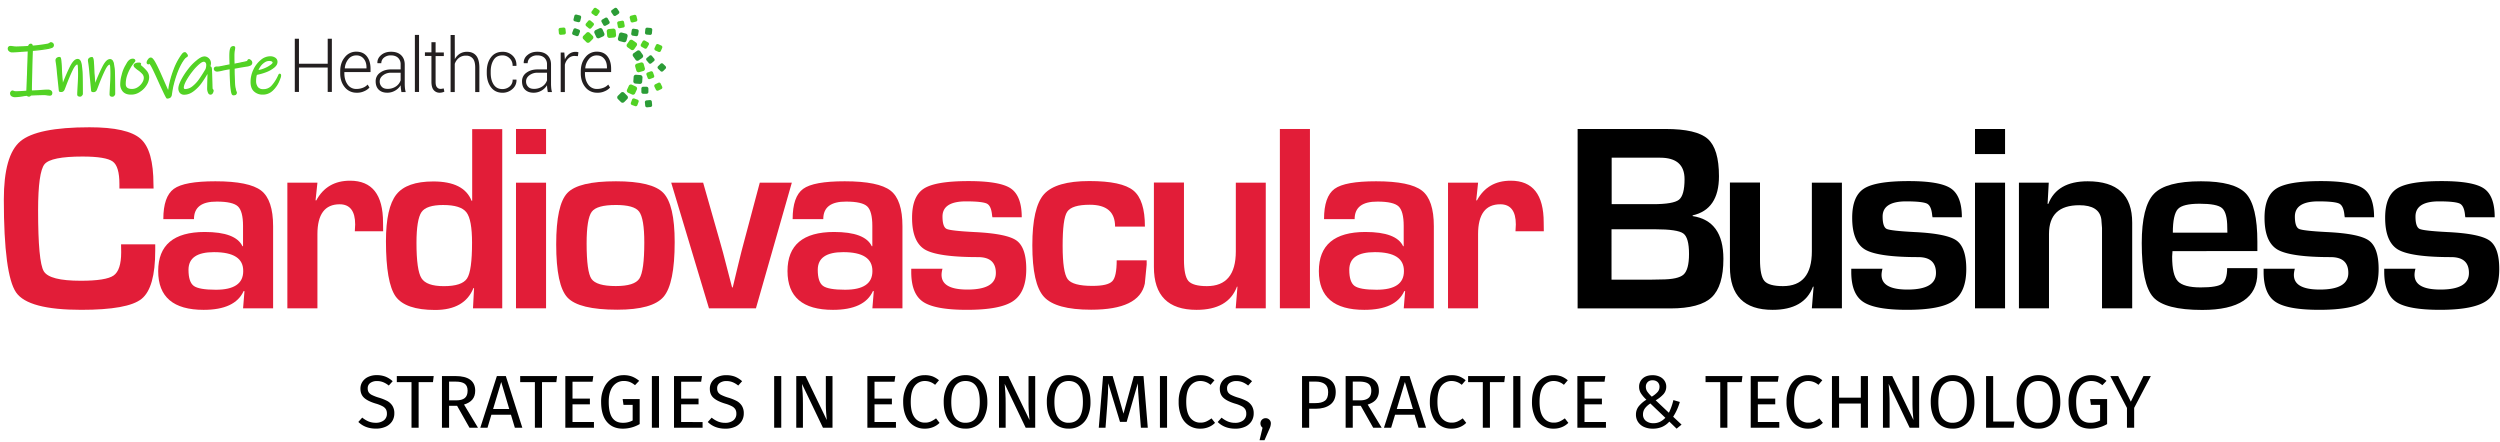 <svg id="Layer_1" data-name="Layer 1" xmlns="http://www.w3.org/2000/svg" xmlns:xlink="http://www.w3.org/1999/xlink" viewBox="0 0 3000 530"><defs><style>.cls-1{fill:none;}.cls-2,.cls-5{fill:#52d224;}.cls-3{fill:#231f20;}.cls-4{fill:#2b9c36;}.cls-4,.cls-5{fill-rule:evenodd;}.cls-6{clip-path:url(#clip-path);}.cls-7{fill:#e21d38;}</style><clipPath id="clip-path"><rect class="cls-1" x="4.6" y="152.82" width="2994.54" height="218.97"/></clipPath></defs><path class="cls-2" d="M63.76,54.46a2.34,2.34,0,0,0-.77-1.8,2.48,2.48,0,0,0-1.67-.77,7.46,7.46,0,0,0-1.54.77,7.68,7.68,0,0,1-2.43,1A185.59,185.59,0,0,1,38.63,56a3.59,3.59,0,0,0-.38-1.66c-.26-.52-.52-.77-.9-.77a2.63,2.63,0,0,0-2.69,2.69c-1.29,0-3.72.13-7.44.38s-6.28.26-7.56.26a17.78,17.78,0,0,1-4.36-.51c-.51,0-.9-.13-1.41-.13s-.9-.13-1.41-.13a2.14,2.14,0,0,0-1.54.64,2.43,2.43,0,0,0-.64,1.67A3.14,3.14,0,0,0,11.58,61a4.79,4.79,0,0,0,2.82,1c1,0,4.62-.26,10.77-.64-.26,0,2.69-.26,8.85-.64l-.9,29.35A23.65,23.65,0,0,1,33,92.92c0,1.15-.13,2.3-.13,3.71l-.51,13.21-4.1.25c-4.36.26-7.57.39-9.75.39a5,5,0,0,1-2.3-.51,4.56,4.56,0,0,0-1.42-.52,1.57,1.57,0,0,0-1.15.77A3,3,0,0,0,13,111.5a3.24,3.24,0,0,0,.77,2.57,6.68,6.68,0,0,0,4.49,1.28,80.31,80.31,0,0,0,10.38-.9l4.1-.38a.82.82,0,0,0,.64.77,3.88,3.88,0,0,0,1,.25,3.88,3.88,0,0,0,1-.25,3.67,3.67,0,0,0,1-.9c8.46-.38,14.1-.51,16.92-.51a15.81,15.81,0,0,1,3.08.38c1.67.13,2.56.26,2.95.26.9,0,1.54-.13,1.79-.51a3.09,3.09,0,0,0,.39-1.8,2.47,2.47,0,0,0-1.28-2.31,5.67,5.67,0,0,0-2.95-.77c-.51,0-3.08.13-7.44.39-5.25.38-9.48.51-12.69.64.13-5.9.26-14.87.64-27.18s.51-19.74.77-22.31c2.31-.12,5.38-.38,9.1-.89s6.93-.9,9.36-1.41a33.87,33.87,0,0,0,5-1.29,2,2,0,0,0,1.67-2.17Z"/><path class="cls-2" d="M18.38,116.63h0a7.4,7.4,0,0,1-5.13-1.54,4.36,4.36,0,0,1-1.16-3.33,3.09,3.09,0,0,1,.77-1.92,2.81,2.81,0,0,1,2.05-1.28,4.44,4.44,0,0,1,1.8.51,6.27,6.27,0,0,0,2.05.38c2.18,0,5.38-.12,9.62-.38l3.2-.26.51-12.3c0-1.42.13-2.57.13-3.72s.13-2.05.13-2.82l.9-28.21c-6,.39-7.57.52-7.69.52l-.13-.65v.65c-6.16.51-9.75.64-10.9.64h0a5.61,5.61,0,0,1-3.46-1.16,4.18,4.18,0,0,1-1.8-3.33,3.2,3.2,0,0,1,.9-2.44,3.09,3.09,0,0,1,2.31-.89h0a6.71,6.71,0,0,1,1.54.12l1.41.13a24.38,24.38,0,0,0,4.23.39c1.28,0,3.84-.13,7.43-.26,3.08-.13,5.26-.26,6.67-.38a4.18,4.18,0,0,1,.9-1.67,3.12,3.12,0,0,1,2.56-1A1.94,1.94,0,0,1,39,53.69c.12.25.25.64.38,1,3.59-.25,9.49-.9,17.69-2.31a6.39,6.39,0,0,0,2-.89c1.41-.9,1.8-1,2.06-.9a3.75,3.75,0,0,1,2.43,1,3.24,3.24,0,0,1,1.15,2.57,3.4,3.4,0,0,1-2.3,3.33,22.92,22.92,0,0,1-5.26,1.41c-2.44.51-5.64.9-9.36,1.41-3.33.39-6.15.64-8.33.77-.13,3.21-.39,10.39-.64,21.28-.26,11.41-.51,20.26-.51,26.16,3.07-.13,6.92-.26,11.66-.65s6.92-.38,7.57-.38a6.37,6.37,0,0,1,3.46.9,3.45,3.45,0,0,1,1.79,3.07,4.51,4.51,0,0,1-.64,2.44,3,3,0,0,1-2.56.9,27.56,27.56,0,0,1-3.08-.26,16.17,16.17,0,0,0-3.08-.38c-2.82,0-8.2.12-16.28.51A3.09,3.09,0,0,1,34.66,116h0a3.47,3.47,0,0,1-1.54-.38,1.94,1.94,0,0,1-.77-.64l-3.33.38A61.81,61.81,0,0,1,18.38,116.63Zm-3.59-6a1.66,1.66,0,0,0-.26.38,1.52,1.52,0,0,0-.39.77c0,.9.13,1.54.52,1.8a6,6,0,0,0,3.84,1h0a80.68,80.68,0,0,0,10.26-.9l5-.51.13.9a2,2,0,0,0,.64.25h0a1.36,1.36,0,0,0,.51-.12,1.58,1.58,0,0,0,.64-.64l.26-.39h.51c8.46-.38,14-.51,16.92-.51a15.89,15.89,0,0,1,3.21.38,21.83,21.83,0,0,0,2.82.26c.77,0,.9-.13.9-.13a3.27,3.27,0,0,0,.12-1.15,1.6,1.6,0,0,0-.76-1.41,5.25,5.25,0,0,0-2.44-.64h0c-.51,0-2.95.12-7.44.38-5.25.39-9.48.51-12.82.64h-1v-1c.13-5.9.25-15,.64-27.18s.51-19.75.77-22.31v-.9h.9c2.3-.13,5.38-.38,9.1-.77a86.8,86.8,0,0,0,9.23-1.41,21.43,21.43,0,0,0,4.87-1.28,1.41,1.41,0,0,0,1-1.54h0a1.15,1.15,0,0,0-.52-1,3.17,3.17,0,0,0-.89-.52c-.13.13-.52.26-1.16.65a7.67,7.67,0,0,1-2.69,1.15Q43.57,57,38.37,57.15h-1v-1A3.68,3.68,0,0,0,37.09,55a.4.4,0,0,1-.13-.26,1.16,1.16,0,0,0-1,.51,2.27,2.27,0,0,0-.51,1.29l-.13.89h-.9c-1.28,0-3.72.13-7.44.39S20.68,58,19.4,58a18.31,18.31,0,0,1-4.49-.51L13.5,57.4c-.38,0-.77-.12-1.28-.12s-.64.12-.77.25-.25.51-.25,1a1.85,1.85,0,0,0,.89,1.66A3.8,3.8,0,0,0,14.4,61h0c1,0,4.62-.25,10.64-.64v.13h.13v0c1.15-.26,3.59-.38,8.85-.77l1.15-.13-1,30.51A25.61,25.61,0,0,1,34,92.92c0,1.15-.13,2.3-.13,3.71l-.64,14.11-5,.25c-4.36.26-7.57.39-9.88.39a9.92,9.92,0,0,1-2.69-.52A3.5,3.5,0,0,0,14.79,110.61Z"/><path class="cls-2" d="M98.89,112.4c0-10.51,0-18.46-.26-23.84a69.52,69.52,0,0,0-1.28-12c-.64-3.21-1.93-4.75-3.85-4.75-2.69,0-5.38,2.82-8.2,8.34S79.4,92.66,76.19,101c-.25.51-.38,1-.64,1.54a3,3,0,0,1-.51,1.15c0-1.66-.26-5.38-.77-11.53l-.38-4.75c-.26-6.41-.52-11-.77-14s-.64-4.36-1.28-4.36a4,4,0,0,0-2.7.9A2.51,2.51,0,0,0,68,72.15a17.45,17.45,0,0,0,.26,2q1,5.76,1.53,13.46l1.29,13,.64,7.3a1.28,1.28,0,0,0,.38,1,4,4,0,0,0,1.41.13,3.25,3.25,0,0,0,1.8-.51,3,3,0,0,0,1.15-1.41l1.41-3.59c3.08-8.21,5.9-14.88,8.33-20S90.81,76,92.86,76c.77,0,1.28,1.16,1.54,3.34s.25,5.12.25,8.71-.25,8.21-.51,13.72c-.38,5.13-.51,9-.51,11.41a1.34,1.34,0,0,0,.64,1.15,2.7,2.7,0,0,0,1.54.39,3.24,3.24,0,0,0,2.18-.77,1.56,1.56,0,0,0,.9-1.54Z"/><path class="cls-2" d="M95.81,116h0a4.76,4.76,0,0,1-2-.51,2.27,2.27,0,0,1-1.16-1.92c0-2.44.26-6.29.52-11.41.38-5.52.51-10.13.51-13.72s-.13-6.41-.26-8.59-.64-2.44-.64-2.44c-.77,0-2.69.9-5.64,7-2.43,5-5.26,11.67-8.33,19.88l-1.41,3.58a4.9,4.9,0,0,1-1.67,1.93,4,4,0,0,1-2.31.64h0a6.16,6.16,0,0,1-1.92-.26c-.9-.38-.9-1.54-1-1.92L68.37,88q-.57-7.68-1.54-13.46a20.49,20.49,0,0,1-.25-2.18,3.81,3.81,0,0,1,1.54-3.07,5.7,5.7,0,0,1,3.33-1c1.54,0,2,2,2.31,5.26.25,3,.51,7.56.77,14l.38,4.74c.26,2.82.39,5.13.51,6.93C78.5,91.51,81.32,85,84,79.71c3.08-6,6-9,9.11-9h0c2.43,0,4,1.92,4.74,5.51a73,73,0,0,1,1.28,12.31c.13,5.38.26,13.46.26,23.84A3,3,0,0,1,98.12,115C97.86,115.61,97,116,95.81,116ZM93,75.22h0c2.05,0,2.43,3.08,2.43,4.23a85.47,85.47,0,0,1,.26,8.72c0,3.59-.26,8.34-.51,13.85-.39,5.13-.52,9-.52,11.28,0,.13,0,.13.13.26a2.12,2.12,0,0,0,1,.25h0a2.28,2.28,0,0,0,1.54-.51,1.18,1.18,0,0,0,.51-1h0c0-10.38,0-18.46-.26-23.84a66.89,66.89,0,0,0-1.28-11.92c-.51-2.57-1.54-4-2.82-4h0c-2.18,0-4.74,2.69-7.31,7.82a223.79,223.79,0,0,0-9.1,20.9,10.36,10.36,0,0,0-.51,1.41c-.13.51-.39.9-.51,1.41l-1.8,3.59-.13-4c0-1.66-.25-5.51-.77-11.41L73,87.53q-.39-9.61-.77-13.84a13.63,13.63,0,0,0-.64-3.34,3.13,3.13,0,0,0-1.8.64A1.62,1.62,0,0,0,69,72.4c0,.39.13,1,.26,1.93.64,3.84,1.15,8.46,1.54,13.59l2,20.25v.26h.77a2,2,0,0,0,1.15-.39,1.69,1.69,0,0,0,.77-.89l1.29-3.59c3.07-8.21,5.89-15,8.33-20C88.12,77.92,90.55,75.22,93,75.22Z"/><path class="cls-2" d="M137.73,112.4c0-10.51,0-18.46-.26-23.84a68.55,68.55,0,0,0-1.28-12c-.64-3.21-1.92-4.75-3.84-4.75-2.7,0-5.39,2.82-8.21,8.34S118.24,92.66,115,101c-.26.51-.39,1-.64,1.54a3.19,3.19,0,0,1-.51,1.15c0-1.66-.26-5.38-.77-11.53l-.39-4.75c-.25-6.41-.51-11-.77-14s-.64-4.36-1.28-4.36A4,4,0,0,0,108,70a2.52,2.52,0,0,0-1.16,2.18,17.45,17.45,0,0,0,.26,2q1,5.76,1.54,13.46l1.28,13,.64,7.3a1.27,1.27,0,0,0,.39,1,3.92,3.92,0,0,0,1.41.13,3.22,3.22,0,0,0,1.79-.51,3.06,3.06,0,0,0,1.16-1.41l1.41-3.59c3.07-8.21,5.89-14.88,8.33-20S129.65,76,131.7,76c.77,0,1.29,1.16,1.54,3.34A83.85,83.85,0,0,1,133.5,88c0,3.59-.26,8.21-.51,13.72-.39,5.13-.52,9-.52,11.41a1.33,1.33,0,0,0,.65,1.15,2.67,2.67,0,0,0,1.53.39,3.24,3.24,0,0,0,2.18-.77,1.5,1.5,0,0,0,.9-1.54Z"/><path class="cls-2" d="M134.65,116.12h0a5,5,0,0,1-2.05-.51,2.61,2.61,0,0,1-1.15-1.93c0-2.43.25-6.28.51-11.41.39-5.38.51-10,.51-13.71,0-3.46-.12-6.29-.25-8.59-.26-2-.64-2.44-.64-2.44-.77,0-2.7.9-5.64,7-2.44,5-5.26,11.67-8.34,19.87L116.19,108a4.79,4.79,0,0,1-1.66,1.93,4,4,0,0,1-2.31.64h0a6.11,6.11,0,0,1-1.92-.26,2.11,2.11,0,0,1-1-1.92l-2-20.26q-.59-7.69-1.54-13.46a19,19,0,0,1-.26-2.18A3.68,3.68,0,0,1,107,69.45a5.73,5.73,0,0,1,3.34-1h0c1.53,0,2,2,2.3,5.26.26,2.94.52,7.43.77,14l.39,4.74c.25,2.82.38,5.13.51,6.93a201.43,201.43,0,0,1,8.59-19.49c3.08-6,6-9,9.1-9h0c2.44,0,4,1.93,4.74,5.52A71.66,71.66,0,0,1,138,88.68c.12,5.39.25,13.47.25,23.85h0a3,3,0,0,1-1.28,2.56C136.7,115.74,135.68,116.12,134.65,116.12Zm-2.82-40.77h0c2,0,2.44,3.08,2.44,4.23a85.47,85.47,0,0,1,.26,8.72c0,3.72-.26,8.33-.52,13.85-.38,5.12-.51,9-.51,11.28,0,.13,0,.13.13.25a1.93,1.93,0,0,0,1,.26h0a2.26,2.26,0,0,0,1.54-.51,1.16,1.16,0,0,0,.51-1c0-10.38,0-18.46-.25-23.84a68,68,0,0,0-1.28-11.93c-.52-2.56-1.54-4-2.82-4h0c-2.18,0-4.75,2.69-7.31,7.82a220,220,0,0,0-9.1,20.9,9.32,9.32,0,0,0-.52,1.41,11.75,11.75,0,0,1-.51,1.28l-1.79,3.59-.13-4c0-1.53-.26-5.38-.77-11.41l-.39-4.74q-.37-9.61-.77-13.84a13.09,13.09,0,0,0-.64-3.34,3.07,3.07,0,0,0-1.79.64,1.62,1.62,0,0,0-.77,1.41,7.43,7.43,0,0,0,.26,1.93c.64,3.84,1.15,8.46,1.53,13.59l2.06,20.25v.26h.77a2.06,2.06,0,0,0,1.15-.39,1.73,1.73,0,0,0,.77-.89l1.28-3.59c3.08-8.21,5.9-15,8.33-20C127,77.92,129.27,75.35,131.83,75.35Z"/><path class="cls-2" d="M178,93.3a11.06,11.06,0,0,0-2.44-7.18,38.11,38.11,0,0,0-6-6,9.75,9.75,0,0,1-1.79-1.8,2.16,2.16,0,0,1,.26-.64.84.84,0,0,0,.25-.64c0-.26-.13-.39-.38-.51a4.38,4.38,0,0,0-1.54-.13,9.88,9.88,0,0,0-3.59.64c-1,.38-1.54,1-1.54,1.79,0,.52.39,1,1,1.8a24.37,24.37,0,0,0,3.46,2.82,32.15,32.15,0,0,1,5.64,5,7.75,7.75,0,0,1,2.05,5.51,12,12,0,0,1-2.05,6.15,19.35,19.35,0,0,1-5.51,5.65,13.14,13.14,0,0,1-7.44,2.3c-5.77,0-8.59-2.43-8.59-7.05a33,33,0,0,1,1.41-9.74,42.44,42.44,0,0,1,4-9.1,40.68,40.68,0,0,1,5-7.31,3.91,3.91,0,0,1,.77-1,1.63,1.63,0,0,0,.51-.89,1.32,1.32,0,0,0-.64-1,2.73,2.73,0,0,0-1.54-.38,6.16,6.16,0,0,0-3.46,1.15,11.55,11.55,0,0,0-2.95,3.46c-.9,1.54-1.41,2.44-1.54,2.69a43.6,43.6,0,0,0-4.49,11.41,47.31,47.31,0,0,0-1.54,10.64,11.81,11.81,0,0,0,2.83,8.21c1.92,2.18,4.87,3.33,8.84,3.33a18.8,18.8,0,0,0,10.9-3.2,24,24,0,0,0,7.43-7.82q2.7-4.62,2.7-8.08Z"/><path class="cls-2" d="M157.09,113.56h0c-4.36,0-7.56-1.29-9.74-3.72a13.36,13.36,0,0,1-3.08-9A42.31,42.31,0,0,1,145.94,90a40.94,40.94,0,0,1,4.61-11.67c.13-.13.64-1.15,1.54-2.69a12.28,12.28,0,0,1,3.2-3.85,6.85,6.85,0,0,1,4-1.41h0a3.79,3.79,0,0,1,2,.51,2.06,2.06,0,0,1,.51,3.34,12.14,12.14,0,0,0-.77,1,39.78,39.78,0,0,0-4.87,7.18,46.81,46.81,0,0,0-3.84,8.85,31.26,31.26,0,0,0-1.41,9.49c0,2.56.76,6,7.56,6h0a12.62,12.62,0,0,0,6.92-2.18,17.5,17.5,0,0,0,5.26-5.38,11,11,0,0,0,1.92-5.64,7.05,7.05,0,0,0-1.79-4.75,31,31,0,0,0-5.52-4.74,36.22,36.22,0,0,1-3.59-2.95,4,4,0,0,1-1.41-2.56c0-.77.39-1.93,2.18-2.7a9.65,9.65,0,0,1,4-.76h0a4.61,4.61,0,0,1,1.92.25,1.51,1.51,0,0,1,1,1.41,2.31,2.31,0,0,1-.52,1.16c.26.25.64.51,1.28,1.15a46.42,46.42,0,0,1,6.16,6.15A12.11,12.11,0,0,1,179,93h0a18.32,18.32,0,0,1-2.69,8.59,24.66,24.66,0,0,1-7.69,8.21A18.57,18.57,0,0,1,157.09,113.56Zm2.18-41a4.77,4.77,0,0,0-2.82,1,11.27,11.27,0,0,0-2.69,3.2c-.9,1.54-1.29,2.31-1.41,2.57A42.55,42.55,0,0,0,148,90.48a44.81,44.81,0,0,0-1.54,10.38,11.53,11.53,0,0,0,2.56,7.57c1.67,1.92,4.49,2.95,8.08,2.95h0a17.59,17.59,0,0,0,10.25-3.08,22.07,22.07,0,0,0,7.06-7.56,15.31,15.31,0,0,0,2.43-7.57,10.33,10.33,0,0,0-2.18-6.54,43,43,0,0,0-5.89-5.89c-1.93-1.54-2.18-2-2.18-2.57a3.27,3.27,0,0,1,.25-.9h-.51a8.35,8.35,0,0,0-3.21.65c-.38.12-.89.51-.89.76h0s0,.26.77,1a35.06,35.06,0,0,0,3.33,2.69,33.71,33.71,0,0,1,5.77,5.13,9.2,9.2,0,0,1,2.31,6.15,13.53,13.53,0,0,1-2.18,6.67,21.45,21.45,0,0,1-5.77,6,13.1,13.1,0,0,1-8.08,2.43c-8,0-9.61-4.48-9.61-8.07a36.36,36.36,0,0,1,1.41-10.13,51.31,51.31,0,0,1,9-16.67,12.14,12.14,0,0,1,.77-1c.13-.13.13-.26.26-.39a.13.13,0,0,1-.13-.13c-.13.13-.39.13-.77.13Z"/><path class="cls-2" d="M224.27,66.76a5.48,5.48,0,0,0-1-1.79c-.64-.9-1.15-1.41-1.41-1.41a2.73,2.73,0,0,0-1.79.64,10,10,0,0,0-1.8,2A65.26,65.26,0,0,0,209,83.68a114.66,114.66,0,0,0-5.9,21,45.38,45.38,0,0,0-.89,7.56l-2.06-4.74c-5-11.41-8.07-18.46-9.35-21.15-3.47-7.69-6-12.44-7.44-14.23a7.12,7.12,0,0,1-.51-.77l-.77-.77a1.9,1.9,0,0,0-1.28-.39c-.9,0-1.67.64-2.57,1.93A5.74,5.74,0,0,0,177,75.22a2.36,2.36,0,0,0,.26.9,1.09,1.09,0,0,0,.77.39.7.7,0,0,0,.51-.39.69.69,0,0,1,.64-.38c.77,0,1.79,1.41,3.46,4.36s3.46,6.79,5.77,11.92l3.85,8.46c1.92,4.23,3.71,8.08,5.51,11.67s2.69,5.38,3.08,5.38a5.57,5.57,0,0,0,3.33-.77,3.31,3.31,0,0,0,1.15-2.18l.52-3.08c.38-2.69.76-4.48.89-5.38a119.62,119.62,0,0,1,6.41-21.41c2.69-6.54,5.64-11.67,8.72-15.13a4.49,4.49,0,0,1,1.54-1.15,1.71,1.71,0,0,0,.9-1.67Z"/><path class="cls-2" d="M200.68,118.3c-.77,0-1,.13-4-6-1.66-3.59-3.59-7.56-5.51-11.79L187.34,92c-2.3-5-4.23-9.1-5.76-11.92a30.55,30.55,0,0,0-2.31-3.59,1.42,1.42,0,0,1-1.28.76,1.94,1.94,0,0,1-1.54-.76,2,2,0,0,1-.52-1.54,6.48,6.48,0,0,1,1.54-3.59c1-1.54,2.18-2.31,3.34-2.31h0a2.93,2.93,0,0,1,1.92.64,7.66,7.66,0,0,1,1,1,5.25,5.25,0,0,0,.65.77c1.41,1.79,4,6.53,7.56,14.35,1.28,2.7,4.23,9.62,9.36,21.16l.51,1c.13-1,.39-2.3.51-3.59a116.91,116.91,0,0,1,6-21.15,75.85,75.85,0,0,1,9.36-17.69,11.69,11.69,0,0,1,1.92-2.18,3.71,3.71,0,0,1,2.44-.77c.77,0,1.28.51,2.3,1.79s1.16,1.93,1.16,2.44c0,.9-.77,1.54-1.67,2s-1.15.9-1.28.9c-3.08,3.46-5.9,8.46-8.59,14.87a128.16,128.16,0,0,0-6.41,21.15c-.13.9-.51,2.7-.9,5.39l-.51,3.08a4.71,4.71,0,0,1-1.54,2.82A5.93,5.93,0,0,1,200.68,118.3ZM179,74.45c1,0,2.18.77,4.36,4.88,1.54,2.82,3.46,6.92,5.9,12l3.84,8.46c1.93,4.23,3.72,8.07,5.39,11.66,1.54,3.21,2.18,4.49,2.56,4.88a5.29,5.29,0,0,0,1.8-.26l-3.59-8.21c-5-11.53-8.08-18.46-9.23-21-3.46-7.56-5.9-12.31-7.31-14-.13-.26-.39-.39-.51-.77a1.52,1.52,0,0,0-.64-.64,1.86,1.86,0,0,0-.77-.13h0c-.52,0-1,.51-1.67,1.41A5.7,5.7,0,0,0,178,75.1,1,1,0,0,1,179,74.45Zm42.69-9.87a1.17,1.17,0,0,0-.9.39c-.38.38-.89,1-1.66,1.79A69.68,69.68,0,0,0,210,83.94a122.24,122.24,0,0,0-5.9,20.77,43.38,43.38,0,0,0-.9,7.31v3.59a3,3,0,0,0,.9-1.67l.38-3.08c.39-2.69.77-4.48.9-5.38a121,121,0,0,1,6.41-21.54,52.88,52.88,0,0,1,9-15.38,10.07,10.07,0,0,1,1.67-1.28,3.37,3.37,0,0,0,.64-.52,5.47,5.47,0,0,0-.77-1.15A2.69,2.69,0,0,0,221.7,64.58Zm-.13,0Z"/><path class="cls-2" d="M253.88,106.25c0-1-.13-2.57-.13-4.36s-.13-3.72-.13-5.77-.12-4.36-.25-7.31-.13-4.87-.26-5.89c-.13-1.67-.51-2.44-1.15-2.44l-1.54.38A10,10,0,0,0,252,75.61a7.36,7.36,0,0,0-1-3.72,9.74,9.74,0,0,0-2.56-2.56,5.6,5.6,0,0,0-3-.9,7.71,7.71,0,0,0-3.46.9,29.27,29.27,0,0,0-5.26,3.59,73.28,73.28,0,0,0-10.13,10.51,80,80,0,0,0-8.33,12.69c-2.18,4.1-3.2,7.44-3.2,9.87a6.74,6.74,0,0,0,1.53,4.62,5.81,5.81,0,0,0,4.49,1.79A17.37,17.37,0,0,0,232.34,108a47.09,47.09,0,0,0,8.85-9.48c2.31-3.34,4.87-7.31,7.56-11.8a3.46,3.46,0,0,1,1,2.95l-.13,3.46c-.26,7.18-.26,11.54-.26,13a11.12,11.12,0,0,0,.77,4.36c.52,1.28,1.28,1.92,2.31,1.92.64,0,1.15-.51,1.8-1.41a4.38,4.38,0,0,0,.89-2.43,2.56,2.56,0,0,0-.64-1.16,2.52,2.52,0,0,1-.64-1.15Zm-31.67,1.66c-1.66,0-2.56-.89-2.56-2.69,0-2.18,1-5.13,2.95-8.84A76.72,76.72,0,0,1,230,85.1,59.55,59.55,0,0,1,238.62,76c2.31-2,4.24-3.07,5.77-3.07a3.46,3.46,0,0,1,3,1.41,5,5,0,0,1,1.16,3.33,17.11,17.11,0,0,1-1,5.77c-2.82,4.87-5.51,9-7.82,12.18a39.82,39.82,0,0,1-8.08,8.59,14.76,14.76,0,0,1-9.36,3.71Z"/><path class="cls-2" d="M221.06,113.68h0a6.68,6.68,0,0,1-5.26-2.18,8.26,8.26,0,0,1-1.79-5.38c0-2.56,1.15-5.9,3.33-10.26A86.55,86.55,0,0,1,225.68,83,58.8,58.8,0,0,1,235.93,72.4a25.47,25.47,0,0,1,5.52-3.71,10,10,0,0,1,4-1h0a7.08,7.08,0,0,1,3.46,1,8.81,8.81,0,0,1,3,2.82,8.17,8.17,0,0,1,1.28,4.23,10.31,10.31,0,0,1-.77,3.84c1.16.13,1.67,1.28,1.93,3.34,0,1,.12,2.94.25,5.89l.39,13c0,1.8.12,3.21.12,4.36,0,.26.26.38.39.77a2.65,2.65,0,0,1,.9,1.79,6.69,6.69,0,0,1-1,3.08,3.09,3.09,0,0,1-2.69,1.8h0c-1,0-2.44-.39-3.21-2.57a11.2,11.2,0,0,1-.89-4.74c0-1.41.12-5.77.25-13l.13-3.46a1.88,1.88,0,0,0-.13-.9c-2.31,4-4.61,7.44-6.66,10.39a45.87,45.87,0,0,1-9.11,9.61C229.14,112.15,225.16,113.68,221.06,113.68Zm24.36-44a6.38,6.38,0,0,0-3.08.9,35.53,35.53,0,0,0-5.13,3.46,59.61,59.61,0,0,0-9.87,10.38,90.55,90.55,0,0,0-8.2,12.44c-2,4-3.08,7.18-3.08,9.36a5.73,5.73,0,0,0,1.28,4,4.48,4.48,0,0,0,3.72,1.41h0a16.3,16.3,0,0,0,10.64-4.23,48.85,48.85,0,0,0,8.72-9.23c2.31-3.33,4.87-7.31,7.56-11.79l.64-1,.9.77a4.72,4.72,0,0,1,1.41,3.72l-.13,3.46c-.12,7-.25,11.41-.25,13a9.41,9.41,0,0,0,.77,4c.51,1.28,1.15,1.28,1.41,1.28h0c.12,0,.51-.25.89-.89a3.68,3.68,0,0,0,.77-1.93s0-.12-.38-.38a5.3,5.3,0,0,1-1-1.8v-.12c0-1-.13-2.57-.13-4.36l-.38-13.08c-.13-3-.13-4.87-.26-5.77a3,3,0,0,0-.25-1.41l-3,.9c-.13.38-.26.9-.39,1.28-2.94,5-5.64,9.1-7.94,12.44a44.29,44.29,0,0,1-8.21,8.71,15.79,15.79,0,0,1-10,3.85h0a3.25,3.25,0,0,1-3.46-3.72q0-3.47,3.08-9.23a92.07,92.07,0,0,1,7.56-11.41,62.17,62.17,0,0,1,8.72-9.23C240.93,73.17,243,72,244.78,72h0a5,5,0,0,1,3.84,1.79,6.18,6.18,0,0,1,1.29,4,15.69,15.69,0,0,1-.39,3.46l.39-.51A9.36,9.36,0,0,0,251.32,76a5.09,5.09,0,0,0-.9-3.07,7.36,7.36,0,0,0-2.31-2.18A4.73,4.73,0,0,0,245.42,69.71Zm-23.21,37.18h0a14.3,14.3,0,0,0,8.72-3.33,40.18,40.18,0,0,0,7.82-8.34c2.31-3.33,5-7.43,7.82-12.18a13.69,13.69,0,0,0,.9-5.25,4,4,0,0,0-.9-2.69,2.71,2.71,0,0,0-2.18-1c-.89.13-2.43.51-5.12,2.82a58.21,58.21,0,0,0-8.47,9A81,81,0,0,0,223.37,97c-1.92,3.59-2.82,6.28-2.82,8.33.25,1.15.77,1.54,1.66,1.54Z"/><path class="cls-2" d="M302,75a3.74,3.74,0,0,0-1-2.31,2.83,2.83,0,0,0-2.05-1.15c-.39,0-.64.38-1,1s-.77,1.16-1.15,1.28c-7.95,1.8-13.33,2.82-16,3.34l-.12-2.44c-.13-2.69-.13-5.26-.13-7.43a35.08,35.08,0,0,1,.51-6.93c.26-1.79.51-2.82.51-3.07a2,2,0,0,0-.25-1,1.67,1.67,0,0,0-1-.26,2.77,2.77,0,0,0-2.69,1.8,13.48,13.48,0,0,0-.9,3.46,53.51,53.51,0,0,0-.25,5.38c0,1.41,0,3.59.12,6.29.13,2,.13,3.71.13,5-1.41.25-4.1.77-8.2,1.53a30.4,30.4,0,0,1-3.34.65,19.7,19.7,0,0,1-4,.51,6.72,6.72,0,0,0-2.69.38,1.54,1.54,0,0,0-.77,1.54,1.74,1.74,0,0,0,.9,1.67,3.9,3.9,0,0,0,2.05.64c.64,0,2.43-.39,5.64-1,3.59-.77,6.92-1.41,10.38-1.92,0,3.08,0,6.15.13,9.49s.26,6.15.38,8.59a67,67,0,0,0,.77,7.56,21.72,21.72,0,0,0,1,4.62,2,2,0,0,0,.64,1,1.08,1.08,0,0,0,.9.26,3.43,3.43,0,0,0,2.05-.77,2,2,0,0,0,1.15-1.67,30.85,30.85,0,0,0-1-3.2,32.72,32.72,0,0,1-1.28-8c-.13-2.57-.26-5.51-.39-9s-.13-6.66-.13-9.74l5.9-1c.64-.13,3.72-.65,9.23-1.54a12.74,12.74,0,0,0,4.74-1.28A2.72,2.72,0,0,0,302,75Z"/><path class="cls-2" d="M280.29,114.45a2.74,2.74,0,0,1-1.54-.51,3.9,3.9,0,0,1-.9-1.41,19.54,19.54,0,0,1-1-4.87,64.71,64.71,0,0,1-.77-7.57c-.13-2.43-.26-5.38-.39-8.58-.12-2.83-.12-5.65-.12-8.34-2.95.51-6,1-9.11,1.8a40.69,40.69,0,0,1-5.89,1h0a4.58,4.58,0,0,1-2.57-.77,3.14,3.14,0,0,1-1.41-2.56A2.54,2.54,0,0,1,258,80.22a6.7,6.7,0,0,1,3.08-.38h0a16.88,16.88,0,0,0,3.72-.51,28.52,28.52,0,0,0,3.2-.64c3.34-.65,5.77-1.16,7.44-1.42,0-1-.13-2.43-.13-4-.13-2.69-.13-4.87-.13-6.28a53.65,53.65,0,0,1,.26-5.51,15.59,15.59,0,0,1,.9-3.72,3.74,3.74,0,0,1,3.59-2.44h0a2.41,2.41,0,0,1,1.79.52,2.13,2.13,0,0,1,.51,1.66,16.45,16.45,0,0,1-.51,3.34,46.83,46.83,0,0,0-.38,6.79c0,2.18,0,4.74.12,7.44v1.28c2.95-.52,7.82-1.54,14.75-3.08.13,0,.25-.26.51-.64.51-1.15,1.15-1.67,1.92-1.67a4.26,4.26,0,0,1,2.82,1.41,4.11,4.11,0,0,1,1.29,2.95h0a3.68,3.68,0,0,1-1.8,3.21A15,15,0,0,1,295.8,80c-5.51.89-8.59,1.41-9.23,1.54l-5,.89c0,2.82,0,5.77.13,8.85.13,3.33.26,6.41.39,9a39,39,0,0,0,1.15,7.69c.64,1.93.9,3,1,3.21v.26a3.31,3.31,0,0,1-1.53,2.56A11.59,11.59,0,0,1,280.29,114.45ZM277.6,80.61v1.15c0,3.08,0,6.16.13,9.49s.25,6.15.38,8.46a61.83,61.83,0,0,0,.77,7.44,28.91,28.91,0,0,0,.9,4.35,1,1,0,0,0,.38.65h.26a3.07,3.07,0,0,0,1.54-.65c.25-.12.64-.38.64-.76s-.39-1.41-.9-2.95a35.29,35.29,0,0,1-1.28-8.21c-.13-2.56-.26-5.64-.39-9s-.12-6.67-.12-9.87v-.9l6.66-1.15c.64-.13,3.72-.65,9.23-1.54,2.69-.39,3.85-.77,4.36-1.16a1.61,1.61,0,0,0,.77-1.41,2.25,2.25,0,0,0-.77-1.54,3.66,3.66,0,0,0-1.15-.76c0,.12-.13.25-.26.51a2.89,2.89,0,0,1-1.92,1.79c-8.08,1.8-13.34,3-16,3.34l-1.15.12-.13-3.59c-.13-2.69-.13-5.25-.13-7.43a34.71,34.71,0,0,1,.52-7,18.62,18.62,0,0,0,.38-2.95v-.26h-.38a1.83,1.83,0,0,0-1.8,1.16,11.92,11.92,0,0,0-.77,3.2,52.23,52.23,0,0,0-.26,5.26c0,1.54,0,3.59.13,6.28.13,2,.13,3.72.13,5v.9l-.9.13q-2.12.38-8.07,1.53a23.65,23.65,0,0,1-3.34.64,20.17,20.17,0,0,1-4.1.52h0a5,5,0,0,0-2.18.25s-.25.13-.25.64a1,1,0,0,0,.51.9,3.13,3.13,0,0,0,1.41.52h0c.26,0,1.28-.13,5.38-.9q5.38-1.16,10.39-1.93Z"/><path class="cls-2" d="M335.93,89.33c-.26,0-.51.38-.77,1s-.51,1.16-.64,1.41a50.47,50.47,0,0,1-7.18,11.16c-2.82,3.33-6.67,4.87-11.28,4.87A9.16,9.16,0,0,1,309,105c-1.67-1.93-2.44-4.62-2.44-8.08a29.7,29.7,0,0,1,1.15-8.08,52.28,52.28,0,0,0,11.67-3.2,38.77,38.77,0,0,0,9.23-5.13c2.31-1.92,3.59-4,3.59-6.15a4.67,4.67,0,0,0-2.31-4.23,9.69,9.69,0,0,0-5.64-1.54,16.39,16.39,0,0,0-10.77,4.36A33.72,33.72,0,0,0,305,84.07a32.06,32.06,0,0,0-3.2,13.85c0,5,1.28,8.58,3.84,11a13.36,13.36,0,0,0,9.62,3.59,16.44,16.44,0,0,0,11.79-4.62,31.14,31.14,0,0,0,7.18-10.12c1.54-3.59,2.44-6,2.44-7.05s-.39-1.41-.77-1.41ZM328,75.22c0,.9-1,2.18-3.08,3.72a35.43,35.43,0,0,1-7.69,4.1,29,29,0,0,1-8.72,2.31,16.84,16.84,0,0,1,2.7-5.51,23.33,23.33,0,0,1,5.25-5.39A10.6,10.6,0,0,1,323,72.28a7.65,7.65,0,0,1,3.46.76A2.05,2.05,0,0,1,328,75.22Z"/><path class="cls-2" d="M315.16,113.56h0a14.89,14.89,0,0,1-10.38-3.85c-2.82-2.56-4.23-6.54-4.11-11.79A33.53,33.53,0,0,1,304,83.68a32.08,32.08,0,0,1,8.71-11.53,17.38,17.38,0,0,1,11.41-4.62h0a10.5,10.5,0,0,1,6.16,1.67A5.81,5.81,0,0,1,333,74.33c0,2.43-1.28,4.74-4,6.92a34.63,34.63,0,0,1-9.49,5.38,67.16,67.16,0,0,1-11.28,3.21,28.25,28.25,0,0,0-.9,7.18,11.66,11.66,0,0,0,2.18,7.43A7.73,7.73,0,0,0,315.8,107h0a13,13,0,0,0,10.39-4.62,45.6,45.6,0,0,0,7.05-10.89c.13-.26.38-.77.64-1.41s.77-1.67,1.79-1.67c.52,0,1.67.25,1.67,2.31,0,.77-.26,2.43-2.44,7.43a33.47,33.47,0,0,1-7.43,10.51A16.92,16.92,0,0,1,315.16,113.56Zm9-44.11c-3.46,0-6.79,1.41-10.12,4.11a30.9,30.9,0,0,0-8.21,10.89,31.93,31.93,0,0,0-3.2,13.47c0,4.61,1.15,8.07,3.46,10.25a12.6,12.6,0,0,0,8.84,3.33h0a15,15,0,0,0,11-4.35,31,31,0,0,0,6.92-9.75,24.35,24.35,0,0,0,1.54-4,42.36,42.36,0,0,1-6.79,10.13,15.29,15.29,0,0,1-11.93,5.25h0a10,10,0,0,1-7.82-3.2c-1.79-2-2.69-5-2.69-8.72a32.19,32.19,0,0,1,1.15-8.33l.13-.64.64-.13a48.36,48.36,0,0,0,11.41-3.21,32.77,32.77,0,0,0,9-5c2-1.79,3.2-3.59,3.2-5.25a4.11,4.11,0,0,0-1.79-3.47,7.27,7.27,0,0,0-4.75-1.41ZM307.21,86.51l.39-1.41a17.85,17.85,0,0,1,2.95-5.9,21,21,0,0,1,5.51-5.64,11.82,11.82,0,0,1,7.18-2.44h0a7.89,7.89,0,0,1,4,.9,3.48,3.48,0,0,1,2.05,3.2c0,1.29-1.15,2.82-3.46,4.49a37.87,37.87,0,0,1-7.95,4.23,36.41,36.41,0,0,1-9,2.44Zm15.9-13.34a9.46,9.46,0,0,0-5.9,2,17.32,17.32,0,0,0-5,5.13,18.65,18.65,0,0,0-2,3.72,29.8,29.8,0,0,0,6.8-2,33.7,33.7,0,0,0,7.43-4c2.57-1.79,2.69-2.69,2.69-2.82h0a1.64,1.64,0,0,0-.89-1.41,7.87,7.87,0,0,0-3.08-.64Z"/><path class="cls-3" d="M398.23,110.35h-5V81H358.75v29.36h-5V46.51h5v30h34.49v-30h5Z"/><path class="cls-3" d="M428,111.25a17.69,17.69,0,0,1-14.23-6.54c-3.59-4.36-5.52-9.87-5.52-16.67V85.61c0-6.8,1.8-12.44,5.52-16.92A17,17,0,0,1,427.46,62c5.52,0,9.75,1.79,12.7,5.51s4.48,8.72,4.48,14.87v4.11H413.23v1.41q0,8.07,3.85,13.46a12.46,12.46,0,0,0,10.77,5.38,20.79,20.79,0,0,0,7.56-1.41,15.21,15.21,0,0,0,5.77-3.85l2.18,3.59a17.64,17.64,0,0,1-6.28,4.36A19.45,19.45,0,0,1,428,111.25Zm-.39-44.74a11.73,11.73,0,0,0-9.48,4.35,19.33,19.33,0,0,0-4.36,11l.13.26h25.89V81c0-4.23-1-7.69-3.2-10.38A10.75,10.75,0,0,0,427.59,66.51Z"/><path class="cls-3" d="M481.69,110.35c-.25-1.67-.51-3.08-.64-4.36a33.32,33.32,0,0,1-.25-3.72,18.36,18.36,0,0,1-6.54,6.41,18.57,18.57,0,0,1-9.62,2.57c-4.36,0-7.82-1.28-10.25-3.72s-3.59-5.77-3.59-10a12.26,12.26,0,0,1,5.25-10.26c3.59-2.69,8.08-4,13.72-4h11V77.4a10.45,10.45,0,0,0-3.08-8c-2.05-1.92-4.87-2.94-8.59-2.94a12.48,12.48,0,0,0-8.33,2.69,8.56,8.56,0,0,0-3.21,6.66H453l-.13-.25c-.13-3.59,1.28-6.67,4.36-9.36s7.05-4.1,12.05-4.1,9,1.28,11.92,4,4.49,6.54,4.49,11.41v23.33c0,1.67.13,3.34.25,4.88a31.88,31.88,0,0,0,.9,4.74h-5.13ZM465,106.63a17.24,17.24,0,0,0,10-2.82,14.31,14.31,0,0,0,5.77-7.43V87.27H469.64a15.54,15.54,0,0,0-10,3.08c-2.69,2.05-4,4.49-4,7.31a8.92,8.92,0,0,0,2.56,6.54C459.77,105.86,462.08,106.63,465,106.63Z"/><path class="cls-3" d="M502.85,110.35h-5V41.89h5Z"/><path class="cls-3" d="M522.72,50.74V62.92h9.87v4.36h-9.87V98.17c0,3.08.51,5.26,1.66,6.54a5.14,5.14,0,0,0,4.24,1.92,8.3,8.3,0,0,0,1.79-.13c.51-.12,1.28-.25,2.05-.38l.77,3.85a10.65,10.65,0,0,1-2.44.89,11.42,11.42,0,0,1-2.94.39,9,9,0,0,1-7.44-3.21q-2.68-3.08-2.69-10V67.15H509.9V62.79h7.82V50.61h5Z"/><path class="cls-3" d="M545.79,71a17.52,17.52,0,0,1,6-6.54,16.16,16.16,0,0,1,8.72-2.3c4.74,0,8.33,1.54,10.89,4.61s3.85,7.95,3.85,14.49v29.23h-5V81.12c0-5.13-1-8.85-2.95-11a10.15,10.15,0,0,0-8-3.34,13.27,13.27,0,0,0-8.59,2.69,15.38,15.38,0,0,0-5,7.18v33.85h-5V42h5Z"/><path class="cls-3" d="M603,106.89a13.32,13.32,0,0,0,8.46-3,10.24,10.24,0,0,0,3.72-8.33h4.49l.13.25a13.68,13.68,0,0,1-4.88,11,17.33,17.33,0,0,1-11.79,4.49c-6,0-10.64-2.18-14-6.67s-5-10.13-5-17v-1.8c0-6.92,1.66-12.56,5-17s7.94-6.66,14-6.66a16.66,16.66,0,0,1,12,4.61c3.21,3.08,4.74,7,4.62,12l-.13.26h-4.49a11.77,11.77,0,0,0-3.59-9.1,11.89,11.89,0,0,0-8.72-3.46c-4.74,0-8.2,1.79-10.51,5.51s-3.46,8.2-3.46,13.72v1.79q0,8.46,3.46,13.85C594.77,105.09,598.23,106.89,603,106.89Z"/><path class="cls-3" d="M657.33,110.35c-.26-1.67-.51-3.08-.64-4.36a33.24,33.24,0,0,1-.26-3.72,18.79,18.79,0,0,1-16.15,9c-4.36,0-7.82-1.28-10.26-3.72s-3.59-5.77-3.59-10a12.27,12.27,0,0,1,5.26-10.26c3.59-2.69,8.08-4,13.72-4h11V77.4a10.42,10.42,0,0,0-3.08-8c-2.05-1.92-4.87-2.94-8.58-2.94a12.49,12.49,0,0,0-8.34,2.69,8.55,8.55,0,0,0-3.2,6.66h-4.62l-.13-.25a11.46,11.46,0,0,1,4.36-9.36c3.08-2.69,7-4.1,12-4.1s9,1.28,11.93,4,4.48,6.54,4.48,11.41v23.33c0,1.67.13,3.34.26,4.88a30.64,30.64,0,0,0,.9,4.74h-5.13Zm-16.67-3.72a17.22,17.22,0,0,0,10-2.82,14.26,14.26,0,0,0,5.77-7.43V87.27H645.28a15.52,15.52,0,0,0-10,3.08c-2.69,2.05-4,4.49-4,7.31a8.89,8.89,0,0,0,2.57,6.54C635.41,105.86,637.71,106.63,640.66,106.63Z"/><path class="cls-3" d="M693.48,67.4l-3.59-.25A10.33,10.33,0,0,0,682.2,70a15.07,15.07,0,0,0-4.36,7.69v32.82h-5V63h4.36l.64,7.95v.52a15.9,15.9,0,0,1,5.26-6.8,12.34,12.34,0,0,1,7.82-2.43,9,9,0,0,1,1.79.12c.52.13,1,.26,1.41.39Z"/><path class="cls-3" d="M716.69,111.25a17.68,17.68,0,0,1-14.23-6.54c-3.59-4.36-5.52-9.87-5.52-16.67V85.61c0-6.8,1.8-12.44,5.52-16.92A17,17,0,0,1,716.17,62c5.52,0,9.75,1.79,12.7,5.51s4.48,8.72,4.48,14.87v4.11H701.94v1.41q0,8.07,3.85,13.46a12.46,12.46,0,0,0,10.77,5.38,20.83,20.83,0,0,0,7.56-1.41,15.21,15.21,0,0,0,5.77-3.85l2.18,3.59a17.64,17.64,0,0,1-6.28,4.36A19.45,19.45,0,0,1,716.69,111.25Zm-.52-44.74a11.73,11.73,0,0,0-9.48,4.35,19.33,19.33,0,0,0-4.36,11l.13.26h25.89V81c0-4.23-1-7.69-3.2-10.38S720.15,66.51,716.17,66.51Z"/><path class="cls-4" d="M752.71,118.81,749,122.53a2.77,2.77,0,0,1-3.84,0l-3.72-3.72a2.77,2.77,0,0,1,0-3.84l3.72-3.72a2.77,2.77,0,0,1,3.84,0l3.72,3.72a2.77,2.77,0,0,1,0,3.84Z"/><path class="cls-5" d="M764.25,107.4l-2.18,4.75a2.73,2.73,0,0,1-3.59,1.28l-4.74-2.18a2.72,2.72,0,0,1-1.29-3.59l2.18-4.74a2.72,2.72,0,0,1,3.59-1.29l4.75,2.18a2.69,2.69,0,0,1,1.28,3.59Z"/><path class="cls-5" d="M766.3,122.27l-1.41,3.85a2.09,2.09,0,0,1-2.69,1.28L758.35,126a2.09,2.09,0,0,1-1.28-2.69l1.41-3.85a2.1,2.1,0,0,1,2.69-1.28l3.85,1.41a2.05,2.05,0,0,1,1.28,2.69Z"/><path class="cls-4" d="M771,93l-.38,5.26a2.65,2.65,0,0,1-2.95,2.44l-5.26-.39A2.64,2.64,0,0,1,760,97.4l.38-5.25a2.65,2.65,0,0,1,3-2.44l5.26.38A2.73,2.73,0,0,1,771,93Z"/><path class="cls-5" d="M772.45,76.89l1.41,5a2.76,2.76,0,0,1-1.92,3.33l-5,1.41a2.76,2.76,0,0,1-3.33-1.92l-1.41-5a2.76,2.76,0,0,1,1.92-3.33l5-1.41a2.76,2.76,0,0,1,3.33,1.92Z"/><path class="cls-5" d="M783.61,86.89,785,90.74a2.05,2.05,0,0,1-1.28,2.69l-3.85,1.41a2,2,0,0,1-2.69-1.28l-1.41-3.85A2,2,0,0,1,777.07,87l3.84-1.41a2.2,2.2,0,0,1,2.7,1.28Z"/><path class="cls-4" d="M778.09,106.25v4.1a2.16,2.16,0,0,1-2.18,2.18h-4.1a2.17,2.17,0,0,1-2.18-2.18v-4.1a2.16,2.16,0,0,1,2.18-2.18h4.1a2.34,2.34,0,0,1,2.18,2.18Z"/><path class="cls-5" d="M792.84,100.35l1.79,3.72a2.15,2.15,0,0,1-1,2.82l-3.72,1.79a2.15,2.15,0,0,1-2.82-1l-1.8-3.72a2.16,2.16,0,0,1,1-2.82L790,99.33a2,2,0,0,1,2.82,1Z"/><path class="cls-4" d="M782.2,122l.38,4.1a2.14,2.14,0,0,1-1.92,2.31l-4.1.38a2.14,2.14,0,0,1-2.31-1.92l-.39-4.1a2.15,2.15,0,0,1,1.93-2.31l4.1-.39A2.15,2.15,0,0,1,782.2,122Z"/><path class="cls-4" d="M768.35,61.51l2.95,4.23a2.66,2.66,0,0,1-.64,3.71l-4.23,3a2.66,2.66,0,0,1-3.72-.64l-3-4.23a2.67,2.67,0,0,1,.64-3.72l4.23-2.94a2.66,2.66,0,0,1,3.72.64Z"/><path class="cls-5" d="M759.12,48.17l4.23,2.95a2.68,2.68,0,0,1,.64,3.72l-3,4.23a2.68,2.68,0,0,1-3.71.64l-4.23-3a2.69,2.69,0,0,1-.65-3.72l2.95-4.23a2.77,2.77,0,0,1,3.72-.64Z"/><path class="cls-5" d="M774.12,48.81l3.59,2.06a2.12,2.12,0,0,1,.77,2.94l-2.05,3.59a2.13,2.13,0,0,1-2.95.77l-3.59-2.05a2.13,2.13,0,0,1-.77-2.95l2-3.59a2.14,2.14,0,0,1,3-.77Z"/><path class="cls-4" d="M782.32,67.15l2.7,3.2a2.06,2.06,0,0,1-.26,3L781.56,76a2.07,2.07,0,0,1-2.95-.25l-2.7-3.21a2.07,2.07,0,0,1,.26-3l3.21-2.69a2,2,0,0,1,2.94.26Z"/><path class="cls-5" d="M789.89,53l3.72,1.67a2.15,2.15,0,0,1,1,2.82L793,61.25a2.16,2.16,0,0,1-2.82,1l-3.72-1.67a2.16,2.16,0,0,1-1-2.82l1.67-3.72a2.07,2.07,0,0,1,2.82-1Z"/><path class="cls-4" d="M795.66,76.51l3,2.94a2.17,2.17,0,0,1,0,3l-3,2.95a2.17,2.17,0,0,1-2.95,0l-3-2.95a2.05,2.05,0,0,1,0-3l3-2.94a2.17,2.17,0,0,1,2.95,0Z"/><path class="cls-4" d="M746.17,39.07l5,1.28a2.79,2.79,0,0,1,1.93,3.34l-1.29,5a2.77,2.77,0,0,1-3.33,1.92l-5-1.28A2.78,2.78,0,0,1,741.56,46l1.28-5a2.77,2.77,0,0,1,3.33-1.92Z"/><path class="cls-5" d="M730.53,34.84l5.26-.51a2.73,2.73,0,0,1,3,2.43l.51,5.26A2.73,2.73,0,0,1,736.81,45l-5.25.51a2.73,2.73,0,0,1-2.95-2.43l-.51-5.26a2.64,2.64,0,0,1,2.43-2.95Z"/><path class="cls-5" d="M742.33,25.61l4.1-.77a2,2,0,0,1,2.43,1.67l.77,4.1A2,2,0,0,1,748,33.05l-4.11.76a2,2,0,0,1-2.43-1.66l-.77-4.1a2,2,0,0,1,1.67-2.44Z"/><path class="cls-4" d="M760.53,34.46l4.1.64a2.23,2.23,0,0,1,1.8,2.43l-.64,4.11a2.24,2.24,0,0,1-2.44,1.79l-4.1-.64a2.25,2.25,0,0,1-1.8-2.44l.64-4.1a2,2,0,0,1,2.44-1.79Z"/><path class="cls-5" d="M757.2,18.82l4-1a2.1,2.1,0,0,1,2.57,1.54l1,4a2.1,2.1,0,0,1-1.54,2.57l-4,1a2.1,2.1,0,0,1-2.57-1.54l-1-4a2.14,2.14,0,0,1,1.54-2.56Z"/><path class="cls-4" d="M776.68,33.17l4.11.39a2.14,2.14,0,0,1,1.92,2.31l-.39,4.1a2.13,2.13,0,0,1-2.3,1.92l-4.11-.38A2.14,2.14,0,0,1,774,39.2l.39-4.1a2.14,2.14,0,0,1,2.3-1.93Z"/><path class="cls-4" d="M714.63,36.12l4.75-2.18A2.77,2.77,0,0,1,723,35.22L725.15,40a2.77,2.77,0,0,1-1.28,3.59l-4.75,2.18a2.77,2.77,0,0,1-3.59-1.28l-2.18-4.75a2.77,2.77,0,0,1,1.28-3.59Z"/><path class="cls-5" d="M700,43.05l3.72-3.72a2.77,2.77,0,0,1,3.84,0l3.72,3.72a2.77,2.77,0,0,1,0,3.84l-3.72,3.72a2.79,2.79,0,0,1-3.84,0L700,46.89a2.77,2.77,0,0,1,0-3.84Z"/><path class="cls-5" d="M703.1,28.3l2.69-3.2a2.06,2.06,0,0,1,3-.26l3.2,2.69a2.06,2.06,0,0,1,.26,2.95l-2.69,3.21a2.07,2.07,0,0,1-3,.25l-3.21-2.69a2.33,2.33,0,0,1-.25-2.95Z"/><path class="cls-4" d="M722.71,23.43l3.59-2.05a2.13,2.13,0,0,1,3,.77l2,3.59a2.13,2.13,0,0,1-.77,3l-3.59,2a2.14,2.14,0,0,1-3-.77l-2-3.59a2.11,2.11,0,0,1,.77-2.95Z"/><path class="cls-5" d="M710.15,13.56l2.31-3.33a2.2,2.2,0,0,1,2.94-.52L718.74,12a2.22,2.22,0,0,1,.51,3l-2.31,3.33a2.21,2.21,0,0,1-3,.52l-3.33-2.31a2.07,2.07,0,0,1-.51-3Z"/><path class="cls-4" d="M734.25,12l3.33-2.31a2.21,2.21,0,0,1,2.95.52l2.31,3.33a2.22,2.22,0,0,1-.51,3L739,18.82a2.21,2.21,0,0,1-3-.52L733.74,15a2.18,2.18,0,0,1,.51-3Z"/><path class="cls-4" d="M686.69,39.2l1.41-3.85a2.09,2.09,0,0,1,2.69-1.28l3.85,1.41a2.1,2.1,0,0,1,1.28,2.69L694.51,42a2.09,2.09,0,0,1-2.69,1.28L688,41.89a2,2,0,0,1-1.28-2.69Z"/><path class="cls-5" d="M670.66,39.84l-.38-4.1a2.14,2.14,0,0,1,1.92-2.31l4.1-.38A2.13,2.13,0,0,1,678.61,35l.39,4.1a2.15,2.15,0,0,1-1.93,2.31l-4.1.38a2.14,2.14,0,0,1-2.31-1.92Z"/><path class="cls-4" d="M688.23,23.05l1-4a2.11,2.11,0,0,1,2.57-1.54l4,1a2.1,2.1,0,0,1,1.54,2.56l-1,4a2.1,2.1,0,0,1-2.56,1.54l-4-1a2,2,0,0,1-1.53-2.56Z"/><g class="cls-6"><g class="cls-6"><path class="cls-7" d="M145.28,293.19h41v7.43q0,44.76-16.36,58c-10.91,8.83-35.1,13.17-72.44,13.17-42.37,0-68.52-6.87-78.17-20.88S4.6,299.92,4.6,239.54c0-35.59,6.57-58.84,19.85-70s40.84-16.81,82.93-16.81c30.62,0,51,4.62,61.39,13.87s15.38,27.46,15.38,54.78l.14,4.9h-41v-5.46c0-14.15-2.66-23.12-8-27S118,187.84,99,187.84c-25.31,0-40.56,3.09-45.59,9.25s-7.69,24.66-7.69,55.2c0,41.19,2.24,65.7,6.85,73.27s19.3,11.34,44.33,11.34q30.42,0,39.44-6.3c6-4.2,9.08-13.45,9.08-27.74Z"/></g><g class="cls-6"><path class="cls-7" d="M232.82,262.93H196c0-18.07,4.19-30.12,12.58-36.28s25-9.11,49.93-9.11c27.12,0,45.44,3.79,54.95,11.21s14.27,21.72,14.27,42.73V370H291.69l1.68-20.6-1-.14c-6.86,15.13-22.94,22.56-48,22.56q-54.54,0-54.54-46.51,0-46.86,55.8-46.94c24.89,0,40,5.75,45.31,17.1h.7V271.06c0-11.77-2.1-19.61-6.16-23.4s-12.44-5.74-25.17-5.74c-18.46-.14-27.54,6.86-27.54,21m24.05,39.65c-20.42,0-30.63,7-30.63,21.16q0,14.7,6.3,19.33T259,347.69c21.95,0,32.86-7.42,32.86-22.27.28-15.27-11.47-22.84-35-22.84"/></g><g class="cls-6"><path class="cls-7" d="M344.83,219.22h36.08l-2.24,21.16.84.14c8.53-15.83,22.09-23.68,40.55-23.68,26.43,0,39.58,16.67,39.58,50.16l.14,10.5h-34c.28-4.06.42-6.86.42-8.12,0-16.11-6.29-24.24-18.59-24.24-17.76,0-26.71,11.91-26.71,35.87v89H344.83Z"/></g><g class="cls-6"><path class="cls-7" d="M602.69,154.78V370h-35.1l1.26-24.24-.7-.14c-7,17.51-22.37,26.34-46,26.34-23.91,0-39.57-5.47-47.4-16.25-7.69-10.93-11.61-32.92-11.61-66.27,0-26.9,4.2-45.53,12.45-56s23.07-15.69,44.33-15.69c24.61,0,39.85,7.71,46,23.26l.7-.14V154.92h36.08ZM531.93,246c-13.42,0-22.23,2.8-26.15,8.55s-6,18.07-6,37c0,21.86,2,36,6,42.31s12.87,9.53,26.85,9.53c14.55,0,23.78-3.08,27.83-9.25s6-20.45,6-42.87c0-18.49-2.23-30.68-6.71-36.42-4.47-5.89-13.84-8.83-27.83-8.83"/></g><g class="cls-6"><path class="cls-7" d="M655.27,184.9H619.19V154.78h36.08Zm0,185.07H619.19V219.22h36.08Z"/></g><g class="cls-6"><path class="cls-7" d="M739,217.54c29.08,0,48.1,4.63,57.05,14s13.57,29,13.57,58.84c0,33.49-4.48,55.34-13.29,65.71S769,371.65,740.71,371.65c-30.76,0-50.62-4.91-59.71-14.57s-13.56-31-13.56-63.89c0-31.66,4.47-52.25,13.42-61.64s28.25-14,58.18-14M738.76,246c-15,0-24.62,2.66-28.67,8.13s-6.15,18.07-6.15,38c0,22.7,1.95,37,5.87,42.59s13.56,8.55,29.09,8.55c15,0,24.47-2.94,28.38-9s5.88-20.45,5.88-43.29c0-19.33-2.1-31.52-6.16-37s-13.42-8-28.24-8"/></g><g class="cls-6"><path class="cls-7" d="M950.19,219.22,907.12,370H850.77L805.46,219.22h38.32l19.85,69.63c2.8,9.67,5.32,19,7.56,28l3.63,14,3.64,14h.84l3.35-14L886,317c2.52-10.51,4.89-19.89,7.13-28l18.6-69.77Z"/></g><g class="cls-6"><path class="cls-7" d="M988,262.93H951.17c0-18.07,4.2-30.12,12.59-36.28s25-9.11,49.92-9.11c27.13,0,45.45,3.79,55,11.21s14.26,21.72,14.26,42.73V370h-36.08l1.68-20.6-1-.14c-6.85,15.13-22.93,22.56-48,22.56q-54.54,0-54.54-46.51,0-46.86,55.8-46.94c24.89,0,40,5.75,45.31,17.1h.69V271.06c0-11.77-2.09-19.61-6.15-23.4s-12.44-5.74-25.17-5.74c-18.46-.14-27.55,6.86-27.55,21m24,39.65c-20.41,0-30.62,7-30.62,21.16q0,14.7,6.29,19.33t26.43,4.62c22,0,32.86-7.42,32.86-22.27.14-15.27-11.46-22.84-35-22.84"/></g><g class="cls-6"><path class="cls-7" d="M1226.1,260.69h-35.24c-.14-1.26-.42-2.24-.42-2.8-.7-7.28-2.8-11.91-6.29-13.59s-11.75-2.66-24.89-2.66c-18.88,0-28.25,6.16-28.25,18.21,0,8.27,1.68,13.31,5,14.85s14.55,2.8,33.7,3.78c25.73,1.27,42.52,4.63,50.21,10.23s11.6,17,11.6,34.18q0,27.54-15.52,38.25c-10.35,7.15-28.81,10.65-55.66,10.65-25.73,0-43.21-3.22-52.71-9.67s-14.13-18.35-14.13-35.86v-3.79H1131a34.65,34.65,0,0,0-1,5c-1.4,13.31,8.81,20,30.9,20,22.8,0,34.13-6.58,34.13-19.89,0-12.75-7.14-19.05-21.4-19.05-32.3,0-53.56-3.09-63.77-9.11-10.21-6.17-15.38-18.77-15.38-38,0-17.23,4.61-28.86,14-35s27.27-9.11,53.84-9.11c25,0,42,2.95,50.62,8.83s13.15,17.37,13.15,34.46"/></g><g class="cls-6"><path class="cls-7" d="M1340.07,312.39H1376v5.18l-2.24,22.84c-4.47,20.87-25.87,31.24-64.47,31.24-28.38,0-47.12-5.19-56.49-15.41s-14-30.82-14-61.92c0-30.26,4.62-50.72,14-61.23s27.55-15.83,54.4-15.83q39,0,52.86,11.35t13.84,43.29h-35.8c0-17.51-10.07-26.2-30.34-26.2-14.41,0-23.36,2.8-27.13,8.41s-5.46,19.33-5.46,41.05c0,21,2,34.32,6,39.78s14,8.13,29.64,8.13c12.45,0,20.28-1.82,23.92-5.61,3.49-3.5,5.31-11.9,5.31-25.07"/></g><g class="cls-6"><path class="cls-7" d="M1518.92,219.22V370h-36.07l2.09-25.92-.56-.14c-7,18.63-23.21,27.88-48.52,27.88q-51.18,0-51.18-51.42V219.08h36.08v92.61c0,12.89,1.82,21.43,5.31,25.49,3.64,4.07,11,6.17,22.24,6.17,23.07,0,34.68-13.87,34.68-41.75V219.22Z"/></g><g class="cls-6"><rect class="cls-7" x="1535.85" y="154.78" width="36.08" height="215.19"/></g><g class="cls-6"><path class="cls-7" d="M1625.62,262.93h-36.78c0-18.07,4.2-30.12,12.59-36.28s25-9.11,49.92-9.11c27.13,0,45.45,3.79,55,11.21s14.26,21.72,14.26,42.73V370H1684.5l1.67-20.6-1-.14c-6.85,15.13-22.93,22.56-48,22.56q-54.54,0-54.54-46.51,0-46.86,55.8-46.94c24.89,0,40,5.75,45.31,17.1h.7V271.06c0-11.77-2.1-19.61-6.16-23.4s-12.44-5.74-25.17-5.74c-18.32-.14-27.55,6.86-27.55,21m24.2,39.65c-20.42,0-30.63,7-30.63,21.16q0,14.7,6.29,19.33t26.43,4.62c22,0,32.87-7.42,32.87-22.27.13-15.27-11.47-22.84-35-22.84"/></g><g class="cls-6"><path class="cls-7" d="M1737.63,219.22h36.08l-2.23,21.16.84.14c8.53-15.83,22.09-23.68,40.55-23.68,26.43,0,39.57,16.67,39.57,50.16l.14,10.5h-34c.28-4.06.42-6.86.42-8.12,0-16.11-6.29-24.24-18.6-24.24-17.76,0-26.71,11.91-26.71,35.87v89h-36.08Z"/></g><g class="cls-6"><path d="M1893.14,370V154.78h105.58c24.75,0,41.67,3.92,50.62,11.91s13.42,22.83,13.42,44.83c0,26.62-10.62,42.17-31.6,46.93v.84q36.91,5.67,36.92,51.28c0,22-4.76,37.4-14.13,46.23s-26,13.31-49.5,13.31H1893.14Zm40.69-125h49.92c16.22,0,26.57-1.82,31-5.32s6.71-11.77,6.71-24.66c0-17.23-9.79-25.78-29.37-25.78H1934V245Zm0,90.64h44.75l14.4-.28q20.77,0,27.27-5.88c4.34-3.92,6.57-12.19,6.57-24.66,0-13-2.23-21.29-6.85-24.65s-15.94-5.05-34-5.05h-52.16Z"/></g><g class="cls-6"><path d="M2210.29,219.22V370h-36.07l2.09-25.92-.7-.14c-7,18.63-23.21,27.88-48.52,27.88q-51.18,0-51.18-51.42V219.08H2112v92.61c0,12.89,1.81,21.43,5.31,25.49s11,6.17,22.24,6.17c23.07,0,34.68-13.87,34.68-41.75V219.22Z"/></g><g class="cls-6"><path d="M2354.19,260.69H2319c-.14-1.26-.42-2.24-.42-2.8-.7-7.28-2.8-11.91-6.29-13.59s-11.75-2.66-24.89-2.66c-18.88,0-28.25,6.16-28.25,18.21,0,8.27,1.68,13.31,4.89,14.85,3.36,1.54,14.55,2.8,33.7,3.78,25.74,1.27,42.52,4.63,50.21,10.23s11.6,17,11.6,34.18q0,27.54-15.52,38.25c-10.35,7.15-28.81,10.65-55.65,10.65-25.74,0-43.22-3.22-52.72-9.67s-14.13-18.35-14.13-35.86v-3.79H2259a34.65,34.65,0,0,0-1,5c-1.54,13.31,8.81,20,30.9,20,22.8,0,34.27-6.58,34.27-19.89,0-12.75-7.14-19.05-21.4-19.05-32.3,0-53.56-3.09-63.77-9.11-10.21-6.17-15.38-18.77-15.38-38,0-17.23,4.61-28.86,14-35s27.27-9.11,53.84-9.11c25.17,0,41.95,2.95,50.62,8.83s13.15,17.37,13.15,34.46"/></g><g class="cls-6"><path d="M2406.07,184.9H2370V154.78h36.08Zm0,185.07H2370V219.22h36.08Z"/></g><g class="cls-6"><path d="M2422.71,219.22h35.8l-1.4,25.36.84.14c7-18.07,22.8-27.18,47.27-27.18q53.49,0,53.42,49.74V370h-36.22V273.58l-.84-10.51q-2.52-16.8-26.43-16.81c-24.33,0-36.36,11.49-36.36,34.47V370h-36.08Z"/></g><g class="cls-6"><path d="M2672.61,321.77h36.21v5.89c0,29.42-22.09,44.27-66.14,44.27q-44.89,0-58.73-15.27c-9.23-10.23-13.85-31.8-13.85-64.87,0-29.28,4.9-49,14.55-59.12s28.52-15.13,56.49-15.13c26.85,0,44.89,4.91,54,14.71s13.7,29.14,13.7,58v11.07H2607c-.28,3.36-.42,5.6-.42,6.58,0,14.85,2.24,24.66,6.85,29.56s13.71,7.43,27.27,7.43c13.29,0,21.82-1.4,25.87-4.34,3.92-3.09,6-9.25,6-18.78m.28-42.58-.14-6c0-12.05-2.1-19.75-6.16-23.39s-13.14-5.33-27-5.33c-13.42,0-22.23,2.1-26.15,6.45s-6,13.73-6,28.3Z"/></g><g class="cls-6"><path d="M2848.94,260.69H2813.7c-.14-1.26-.41-2.24-.41-2.8-.7-7.28-2.8-11.91-6.3-13.59s-11.74-2.66-24.89-2.66c-18.88,0-28.25,6.16-28.25,18.21,0,8.27,1.68,13.31,5,14.85s14.54,2.8,33.7,3.78c25.73,1.27,42.51,4.63,50.2,10.23s11.61,17,11.61,34.18q0,27.54-15.52,38.25c-10.35,7.15-28.81,10.65-55.66,10.65-25.73,0-43.21-3.22-52.72-9.67s-14.12-18.35-14.12-35.86v-3.79h37.47a34.65,34.65,0,0,0-1,5c-1.53,13.31,8.81,20,30.91,20,22.79,0,34.26-6.58,34.26-19.89,0-12.75-7.13-19.05-21.4-19.05-32.3,0-53.55-3.09-63.76-9.11-10.21-6.17-15.39-18.77-15.39-38,0-17.23,4.62-28.86,14-35s27.27-9.11,53.84-9.11c25,0,41.95,2.95,50.62,8.83s13,17.37,13,34.46"/></g><g class="cls-6"><path d="M2993.68,260.69h-35.24a14.89,14.89,0,0,1-.42-2.8c-.7-7.28-2.8-11.91-6.29-13.59s-11.75-2.66-24.89-2.66c-18.88,0-28.25,6.16-28.25,18.21,0,8.27,1.68,13.31,5,14.85s14.55,2.8,33.7,3.78c25.59,1.27,42.37,4.63,50.21,10.23s11.6,17,11.6,34.19q0,27.53-15.52,38.24c-10.35,7.15-29,10.65-55.66,10.65-25.73,0-43.35-3.22-52.72-9.67s-14.12-18.35-14.12-35.86v-3.79h37.48a34.65,34.65,0,0,0-1,5c-1.4,13.31,8.81,20,30.9,20,22.8,0,34.26-6.58,34.26-19.89,0-12.75-7.13-19.05-21.39-19.05-32.3,0-53.56-3.09-63.77-9.11-10.21-6.17-15.38-18.77-15.38-38,0-17.23,4.61-28.86,14-35s27.27-9.11,53.84-9.11c25.17,0,41.95,2.95,50.62,8.83s13,17.37,13,34.46"/></g></g><path d="M462.67,452a29.06,29.06,0,0,1,8.55,5.44l-4.68,5.22a26.6,26.6,0,0,0-6.88-4.09,19.94,19.94,0,0,0-7.25-1.31,13.45,13.45,0,0,0-8,2.25,7.57,7.57,0,0,0-3.15,6.57,8.88,8.88,0,0,0,1.08,4.55,9.66,9.66,0,0,0,4,3.37,51.36,51.36,0,0,0,8.5,3.24,56.19,56.19,0,0,1,9.72,3.87,17,17,0,0,1,6.26,5.72A16.51,16.51,0,0,1,473.2,496a17.26,17.26,0,0,1-2.65,9.54A17.76,17.76,0,0,1,462.9,512a27.7,27.7,0,0,1-11.84,2.34q-12.87,0-21.06-8l4.68-5.22a30.53,30.53,0,0,0,7.65,4.64,22.73,22.73,0,0,0,8.64,1.57,15.46,15.46,0,0,0,9.54-2.83,9.67,9.67,0,0,0,3.78-8.24,10,10,0,0,0-1.17-5.08,10.41,10.41,0,0,0-4-3.65,41.12,41.12,0,0,0-8.24-3.24q-9.54-2.88-13.95-6.93t-4.41-11A14.73,14.73,0,0,1,435,458a16.54,16.54,0,0,1,6.93-5.76,23.74,23.74,0,0,1,10.12-2.07A28.72,28.72,0,0,1,462.67,452Z"/><path d="M520.45,451.27l-.9,7.29H502.36v54.72h-8.55V458.56H476.17v-7.29Z"/><path d="M548.53,487H538.9v26.28h-8.55v-62h16.29q11.61,0,17.6,4.41t6,13.14q0,6.48-3.33,10.53t-10.08,6.12l16.74,27.81H563.38Zm-1-6.57q6.75,0,10.17-2.74t3.42-8.87c0-3.83-1.15-6.61-3.46-8.32s-6-2.57-11.12-2.57H538.9v22.5Z"/><path d="M617.83,513.28l-4.68-15.57H589.66L585,513.28h-8.64l19.89-62H607l19.8,62Zm-26.1-22.5h19.35l-9.63-32.4Z"/><path d="M668.5,451.27l-.9,7.29H650.41v54.72h-8.55V458.56H624.22v-7.29Z"/><path d="M712,451.27l-1,6.84H687v20.25h20.88v6.84H687v21.24h25.74v6.84H678.4v-62Z"/><path d="M758.46,451.86A31.07,31.07,0,0,1,767,457l-5,5.22a24.17,24.17,0,0,0-6.39-3.87,20.35,20.35,0,0,0-7.2-1.17,15.94,15.94,0,0,0-8.77,2.57A18.18,18.18,0,0,0,733,468q-2.52,5.63-2.52,14.26,0,13,4.28,19.08t12.64,6a23.53,23.53,0,0,0,11.79-2.79V485.83h-11l-1-6.93h20.43v30a40.29,40.29,0,0,1-20.25,5.49q-12.24,0-19.12-8.19t-6.89-23.94a38.14,38.14,0,0,1,3.65-17.32,26.2,26.2,0,0,1,9.81-11,25.47,25.47,0,0,1,13.45-3.74A27.88,27.88,0,0,1,758.46,451.86Z"/><path d="M790.81,451.27v62h-8.55v-62Z"/><path d="M842.38,451.27l-1,6.84h-24v20.25h20.88v6.84H817.36v21.24H843.1v6.84H808.81v-62Z"/><path d="M882,452a29.06,29.06,0,0,1,8.55,5.44l-4.68,5.22a26.6,26.6,0,0,0-6.88-4.09,19.94,19.94,0,0,0-7.25-1.31,13.45,13.45,0,0,0-8,2.25,7.57,7.57,0,0,0-3.15,6.57,8.88,8.88,0,0,0,1.08,4.55,9.66,9.66,0,0,0,4,3.37,51.36,51.36,0,0,0,8.5,3.24,56.19,56.19,0,0,1,9.72,3.87,17,17,0,0,1,6.26,5.72,16.51,16.51,0,0,1,2.38,9.22,17.26,17.26,0,0,1-2.65,9.54,17.76,17.76,0,0,1-7.65,6.48,27.7,27.7,0,0,1-11.84,2.34q-12.87,0-21.06-8l4.68-5.22a30.53,30.53,0,0,0,7.65,4.64,22.73,22.73,0,0,0,8.64,1.57,15.46,15.46,0,0,0,9.54-2.83,9.67,9.67,0,0,0,3.78-8.24,10,10,0,0,0-1.17-5.08,10.41,10.41,0,0,0-4-3.65,41.12,41.12,0,0,0-8.24-3.24q-9.54-2.88-14-6.93t-4.41-11a14.73,14.73,0,0,1,2.48-8.37,16.54,16.54,0,0,1,6.93-5.76,23.74,23.74,0,0,1,10.12-2.07A28.72,28.72,0,0,1,882,452Z"/><path d="M937.51,451.27v62H929v-62Z"/><path d="M999,513.28H987.55l-25.2-52.65q.54,6.21.86,11.48t.31,12.73v28.44h-8v-62h11.16L992.14,504q-.27-2.33-.72-8.19T991,485.11V451.27h8Z"/><path d="M1074.4,451.27l-1,6.84h-24v20.25h20.88v6.84h-20.88v21.24h25.74v6.84h-34.29v-62Z"/><path d="M1119,451.63a28.08,28.08,0,0,1,7.78,4.68l-4.68,5.49a18.75,18.75,0,0,0-12-4.59,15.14,15.14,0,0,0-12.46,5.94q-4.73,5.94-4.73,19.08,0,12.78,4.68,18.86a14.9,14.9,0,0,0,12.42,6.07,16.61,16.61,0,0,0,6.93-1.35,36.4,36.4,0,0,0,6.3-3.78l4.23,5.4a22.9,22.9,0,0,1-7.38,4.95,25.48,25.48,0,0,1-10.35,2,23.76,23.76,0,0,1-22.63-14.71q-3.3-7.25-3.29-17.42a40.53,40.53,0,0,1,3.42-17.41,25.24,25.24,0,0,1,9.27-10.94,24,24,0,0,1,13-3.69A26.91,26.91,0,0,1,1119,451.63Z"/><path d="M1172.37,453.93a24.6,24.6,0,0,1,9.18,10.93q3.29,7.22,3.28,17.46a41.4,41.4,0,0,1-3.28,17.28,23.93,23.93,0,0,1-22.91,14.76,25.31,25.31,0,0,1-13.72-3.69,24.33,24.33,0,0,1-9.18-10.89q-3.29-7.2-3.29-17.37a41.79,41.79,0,0,1,3.29-17.28A25,25,0,0,1,1145,454a24.71,24.71,0,0,1,13.68-3.83A25.11,25.11,0,0,1,1172.37,453.93Zm-26.33,9.4q-4.5,6.14-4.5,19.08t4.55,18.9a14.84,14.84,0,0,0,12.55,6q17.1,0,17.1-25t-17.1-25.11Q1150.54,457.21,1146,463.33Z"/><path d="M1242.25,513.28h-11.43l-25.2-52.65q.54,6.21.86,11.48t.31,12.73v28.44h-8v-62h11.16L1235.41,504q-.27-2.33-.72-8.19t-.45-10.71V451.27h8Z"/><path d="M1296.11,453.93a24.6,24.6,0,0,1,9.18,10.93q3.29,7.22,3.29,17.46a41.4,41.4,0,0,1-3.29,17.28,23.93,23.93,0,0,1-22.9,14.76,25.34,25.34,0,0,1-13.73-3.69,24.33,24.33,0,0,1-9.18-10.89q-3.29-7.2-3.28-17.37a41.79,41.79,0,0,1,3.28-17.28,25,25,0,0,1,9.23-11.11,24.71,24.71,0,0,1,13.68-3.83A25.08,25.08,0,0,1,1296.11,453.93Zm-26.32,9.4q-4.5,6.14-4.5,19.08t4.54,18.9a14.86,14.86,0,0,0,12.56,6q17.1,0,17.1-25t-17.1-25.11Q1274.29,457.21,1269.79,463.33Z"/><path d="M1377.34,513.28h-8.28l-2.16-28q-1.35-16.47-1.53-25.29L1352,506.26h-8l-14.13-46.35q0,11.26-1.17,26l-2.07,27.36h-8.1l5.13-62h11.52l13,45.09,12.42-45.09h11.61Z"/><path d="M1400.47,451.27v62h-8.55v-62Z"/><path d="M1449.56,451.63a28.12,28.12,0,0,1,7.79,4.68l-4.68,5.49a18.75,18.75,0,0,0-12-4.59,15.16,15.16,0,0,0-12.47,5.94q-4.73,5.94-4.72,19.08,0,12.78,4.68,18.86a14.9,14.9,0,0,0,12.42,6.07,16.61,16.61,0,0,0,6.93-1.35,36.4,36.4,0,0,0,6.3-3.78l4.23,5.4a22.9,22.9,0,0,1-7.38,4.95,25.48,25.48,0,0,1-10.35,2,23.77,23.77,0,0,1-22.64-14.71,42,42,0,0,1-3.28-17.42,40.53,40.53,0,0,1,3.42-17.41,25.24,25.24,0,0,1,9.27-10.94,24,24,0,0,1,13.05-3.69A26.81,26.81,0,0,1,1449.56,451.63Z"/><path d="M1493.89,452a29.06,29.06,0,0,1,8.55,5.44l-4.68,5.22a26.64,26.64,0,0,0-6.89-4.09,19.89,19.89,0,0,0-7.24-1.31,13.45,13.45,0,0,0-8,2.25,7.57,7.57,0,0,0-3.15,6.57,8.88,8.88,0,0,0,1.08,4.55,9.62,9.62,0,0,0,4,3.37,51.53,51.53,0,0,0,8.51,3.24,56.19,56.19,0,0,1,9.72,3.87,16.94,16.94,0,0,1,6.25,5.72,16.51,16.51,0,0,1,2.39,9.22,17.26,17.26,0,0,1-2.66,9.54,17.76,17.76,0,0,1-7.65,6.48,27.65,27.65,0,0,1-11.83,2.34q-12.87,0-21.06-8l4.68-5.22a30.53,30.53,0,0,0,7.65,4.64,22.73,22.73,0,0,0,8.64,1.57,15.46,15.46,0,0,0,9.54-2.83,9.67,9.67,0,0,0,3.78-8.24,10,10,0,0,0-1.17-5.08,10.45,10.45,0,0,0-4-3.65,41,41,0,0,0-8.23-3.24q-9.54-2.88-13.95-6.93t-4.41-11a14.72,14.72,0,0,1,2.47-8.37,16.54,16.54,0,0,1,6.93-5.76,23.78,23.78,0,0,1,10.13-2.07A28.72,28.72,0,0,1,1493.89,452Z"/><path d="M1523.23,503.65a6,6,0,0,1,1.8,4.41,15.89,15.89,0,0,1-1.62,6.39l-6,13.77h-5.94l3.6-14.94a6.34,6.34,0,0,1-1.85-2.25,6.54,6.54,0,0,1-.67-3,6.15,6.15,0,0,1,6.21-6.21A6.14,6.14,0,0,1,1523.23,503.65Z"/><path d="M1596.58,456.09q6.3,4.82,6.3,14.35,0,10.19-6.57,15.12t-17.46,4.95H1571v22.77h-8.55v-62h16.29Q1590.28,451.27,1596.58,456.09Zm-6.71,24.79q3.92-2.88,3.92-10.35,0-6.66-3.92-9.63t-11.2-3H1571v25.83h7.47Q1586,483.76,1589.87,480.88Z"/><path d="M1632.94,487h-9.63v26.28h-8.55v-62h16.29q11.61,0,17.59,4.41t6,13.14a16.1,16.1,0,0,1-3.33,10.53q-3.33,4-10.08,6.12L1658,513.28h-10.17Zm-1-6.57c4.5,0,7.88-.91,10.17-2.74s3.42-4.78,3.42-8.87c0-3.83-1.16-6.61-3.47-8.32s-6-2.57-11.11-2.57h-7.65v22.5Z"/><path d="M1702.24,513.28l-4.69-15.57h-23.48l-4.69,15.57h-8.63l19.88-62h10.81l19.8,62Zm-26.11-22.5h19.36l-9.63-32.4Z"/><path d="M1751,451.63a28.12,28.12,0,0,1,7.79,4.68l-4.68,5.49a18.77,18.77,0,0,0-12-4.59,15.16,15.16,0,0,0-12.47,5.94q-4.73,5.94-4.72,19.08,0,12.78,4.68,18.86a14.89,14.89,0,0,0,12.42,6.07,16.61,16.61,0,0,0,6.93-1.35,36.4,36.4,0,0,0,6.3-3.78l4.23,5.4a23,23,0,0,1-7.38,4.95,25.51,25.51,0,0,1-10.35,2,23.77,23.77,0,0,1-22.64-14.71,42,42,0,0,1-3.28-17.42q0-10.16,3.42-17.41a25.24,25.24,0,0,1,9.27-10.94,23.93,23.93,0,0,1,13-3.69A26.81,26.81,0,0,1,1751,451.63Z"/><path d="M1806,451.27l-.89,7.29h-17.19v54.72h-8.55V458.56h-17.65v-7.29Z"/><path d="M1824.46,451.27v62h-8.55v-62Z"/><path d="M1873.55,451.63a28.08,28.08,0,0,1,7.78,4.68l-4.67,5.49a18.77,18.77,0,0,0-12-4.59,15.14,15.14,0,0,0-12.47,5.94q-4.73,5.94-4.72,19.08,0,12.78,4.67,18.86a14.9,14.9,0,0,0,12.42,6.07,16.69,16.69,0,0,0,6.94-1.35,37.16,37.16,0,0,0,6.3-3.78l4.22,5.4a22.9,22.9,0,0,1-7.38,4.95,25.46,25.46,0,0,1-10.34,2,23.77,23.77,0,0,1-22.64-14.71,42,42,0,0,1-3.28-17.42q0-10.16,3.42-17.41a25.16,25.16,0,0,1,9.26-10.94,24,24,0,0,1,13.06-3.69A26.85,26.85,0,0,1,1873.55,451.63Z"/><path d="M1926.42,451.27l-1,6.84h-24v20.25h20.88v6.84H1901.4v21.24h25.74v6.84h-34.29v-62Z"/><path d="M1991.63,452a13.73,13.73,0,0,1,5.8,4.9,12.53,12.53,0,0,1,2.07,7,13.33,13.33,0,0,1-3.37,9.14,38.35,38.35,0,0,1-9.32,7.33l15.84,14.94a68.54,68.54,0,0,0,5.4-15.21l7.74,2.25a66.29,66.29,0,0,1-8,17.73l10.08,9.45-5.94,4.86-8.73-8.46a25.56,25.56,0,0,1-8.73,6.35,27.74,27.74,0,0,1-11.16,2.11,25,25,0,0,1-10.48-2.07,16.55,16.55,0,0,1-7.11-5.89,15.54,15.54,0,0,1-2.57-8.87,15.77,15.77,0,0,1,3.15-9.76,35.35,35.35,0,0,1,9.36-8.15,41.47,41.47,0,0,1-6.61-7.74,14.42,14.42,0,0,1-2.12-7.74,13,13,0,0,1,4.28-10q4.27-3.92,11.83-3.92A20,20,0,0,1,1991.63,452Zm-17.87,38.25a12.06,12.06,0,0,0-2.16,7.06,9.38,9.38,0,0,0,3.47,7.74,14.11,14.11,0,0,0,9.13,2.79,17.65,17.65,0,0,0,7.65-1.62,23,23,0,0,0,6.57-4.86l-18-17.19A24.25,24.25,0,0,0,1973.76,490.2Zm3.42-31.73a7.55,7.55,0,0,0-2.16,5.58,10.24,10.24,0,0,0,1.71,5.81,38.28,38.28,0,0,0,5.4,6.07,28.37,28.37,0,0,0,6.93-5.53,9.16,9.16,0,0,0,2.34-6.08,7.69,7.69,0,0,0-2.25-5.89,8.45,8.45,0,0,0-6-2.12A8,8,0,0,0,1977.18,458.47Z"/><path d="M2090.94,451.27l-.9,7.29h-17.19v54.72h-8.55V458.56h-17.64v-7.29Z"/><path d="M2134.41,451.27l-1,6.84h-24v20.25h20.88v6.84h-20.88v21.24h25.74v6.84h-34.29v-62Z"/><path d="M2179,451.63a28.08,28.08,0,0,1,7.78,4.68l-4.68,5.49a18.75,18.75,0,0,0-12-4.59,15.14,15.14,0,0,0-12.46,5.94q-4.72,5.94-4.73,19.08,0,12.78,4.68,18.86a14.9,14.9,0,0,0,12.42,6.07,16.61,16.61,0,0,0,6.93-1.35,36.4,36.4,0,0,0,6.3-3.78l4.23,5.4a22.9,22.9,0,0,1-7.38,4.95,25.48,25.48,0,0,1-10.35,2,23.76,23.76,0,0,1-22.63-14.71,42,42,0,0,1-3.29-17.42,40.53,40.53,0,0,1,3.42-17.41,25.24,25.24,0,0,1,9.27-10.94,24,24,0,0,1,13-3.69A26.87,26.87,0,0,1,2179,451.63Z"/><path d="M2233,513.28V484.21h-26.1v29.07h-8.55v-62h8.55v25.92H2233V451.27h8.55v62Z"/><path d="M2303,513.28h-11.43l-25.2-52.65q.54,6.21.86,11.48t.31,12.73v28.44h-8v-62h11.16L2296.14,504q-.27-2.33-.72-8.19t-.45-10.71V451.27h8Z"/><path d="M2356.85,453.93a24.6,24.6,0,0,1,9.18,10.93q3.28,7.22,3.28,17.46A41.4,41.4,0,0,1,2366,499.6a23.93,23.93,0,0,1-22.91,14.76,25.31,25.31,0,0,1-13.72-3.69,24.33,24.33,0,0,1-9.18-10.89q-3.28-7.2-3.29-17.37a41.79,41.79,0,0,1,3.29-17.28,25,25,0,0,1,9.22-11.11,24.71,24.71,0,0,1,13.68-3.83A25.11,25.11,0,0,1,2356.85,453.93Zm-26.33,9.4q-4.5,6.14-4.5,19.08t4.55,18.9a14.84,14.84,0,0,0,12.55,6q17.1,0,17.1-25t-17.1-25.11Q2335,457.21,2330.52,463.33Z"/><path d="M2391.81,451.27v54.54h25.47l-1,7.47h-33v-62Z"/><path d="M2459.89,453.93a24.6,24.6,0,0,1,9.18,10.93q3.29,7.22,3.29,17.46a41.4,41.4,0,0,1-3.29,17.28,23.93,23.93,0,0,1-22.9,14.76,25.34,25.34,0,0,1-13.73-3.69,24.33,24.33,0,0,1-9.18-10.89q-3.28-7.2-3.28-17.37a41.79,41.79,0,0,1,3.28-17.28,25,25,0,0,1,9.23-11.11,24.71,24.71,0,0,1,13.68-3.83A25.08,25.08,0,0,1,2459.89,453.93Zm-26.32,9.4q-4.5,6.14-4.5,19.08t4.54,18.9a14.86,14.86,0,0,0,12.56,6q17.1,0,17.1-25t-17.1-25.11Q2438.07,457.21,2433.57,463.33Z"/><path d="M2519.29,451.86a31.12,31.12,0,0,1,8.51,5.17l-5,5.22a24.17,24.17,0,0,0-6.39-3.87,20.35,20.35,0,0,0-7.2-1.17,16,16,0,0,0-8.78,2.57,18.16,18.16,0,0,0-6.52,8.19q-2.52,5.63-2.52,14.26,0,13,4.27,19.08t12.65,6a23.53,23.53,0,0,0,11.79-2.79V485.83h-11l-1-6.93h20.43v30a40.29,40.29,0,0,1-20.25,5.49q-12.24,0-19.13-8.19t-6.88-23.94a38.14,38.14,0,0,1,3.64-17.32,26.2,26.2,0,0,1,9.81-11,25.51,25.51,0,0,1,13.46-3.74A27.83,27.83,0,0,1,2519.29,451.86Z"/><path d="M2581,451.27l-20,38.16v23.85h-8.64V489.52l-20-38.25h9.45L2557,482l15.12-30.69Z"/></svg>